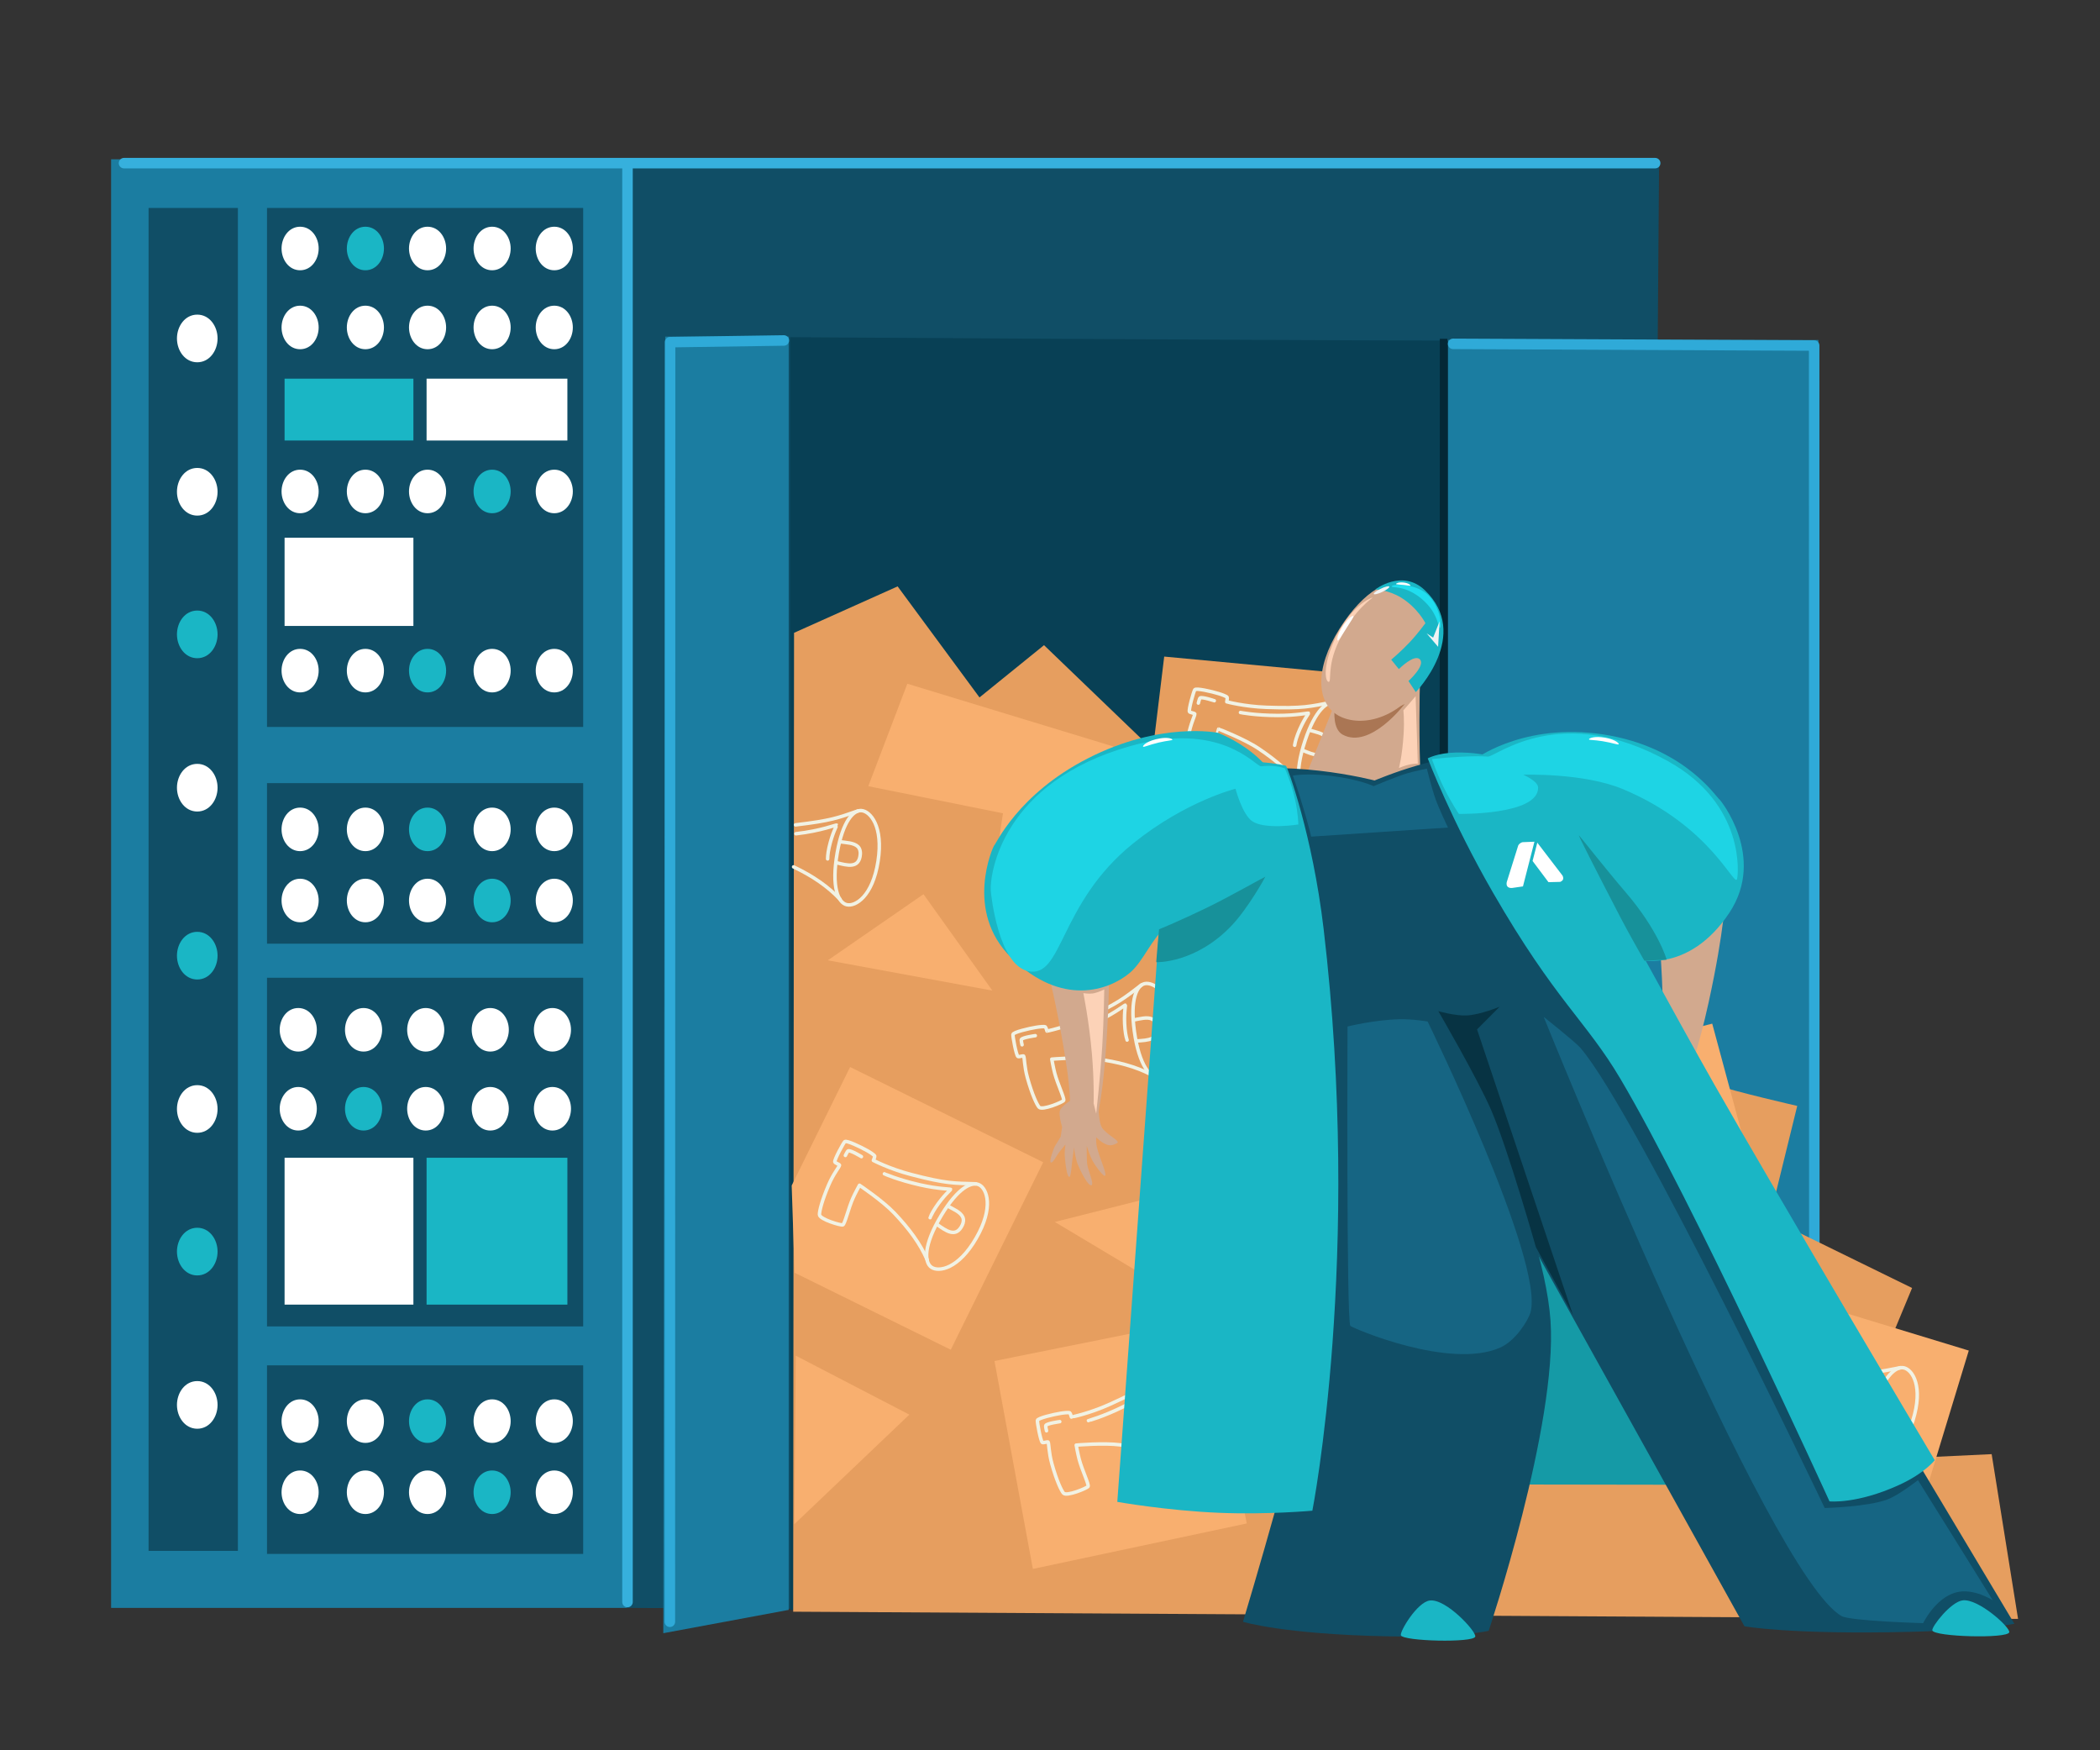 <svg xmlns="http://www.w3.org/2000/svg" width="600" height="500"><rect width="100%" height="100%" fill="#333333" stroke="none"/><path fill="#1b7da1" fill-rule="evenodd" d="M31.745 45.504h147.791v413.819H31.745V45.504Z"/><path fill="none" stroke="#104e66" stroke-linejoin="round" d="M179.536 459.323V45.504"/><path fill="#104e66" fill-rule="evenodd" d="m470.869 460.881-291.333-1.558V45.504l294.488.8-3.155 414.577ZM42.45 59.402h25.516v383.636H42.45V59.402Z"/><path fill="#fff" fill-rule="evenodd" d="M56.361 89.88c3.5 0 5.802 3.306 5.802 6.806s-2.302 6.806-5.802 6.806c-3.5 0-5.802-3.306-5.802-6.806s2.302-6.806 5.802-6.806ZM56.361 133.677c3.5 0 5.802 3.306 5.802 6.807 0 3.5-2.302 6.806-5.802 6.806-3.5 0-5.802-3.306-5.802-6.806 0-3.501 2.302-6.807 5.802-6.807Z"/><path fill="#1ab6c5" fill-rule="evenodd" d="M56.361 174.415c3.5 0 5.802 3.306 5.802 6.807 0 3.5-2.302 6.806-5.802 6.806-3.5 0-5.802-3.306-5.802-6.806 0-3.501 2.302-6.807 5.802-6.807Z"/><path fill="#fff" fill-rule="evenodd" d="M56.361 218.213c3.5 0 5.802 3.306 5.802 6.806 0 3.501-2.302 6.807-5.802 6.807-3.5 0-5.802-3.306-5.802-6.807 0-3.5 2.302-6.806 5.802-6.806Z"/><path fill="#1ab6c5" fill-rule="evenodd" d="M56.361 266.197c3.5 0 5.802 3.306 5.802 6.807 0 3.5-2.302 6.806-5.802 6.806-3.5 0-5.802-3.306-5.802-6.806 0-3.501 2.302-6.807 5.802-6.807Z"/><path fill="#fff" fill-rule="evenodd" d="M56.361 309.995c3.5 0 5.802 3.306 5.802 6.806 0 3.501-2.302 6.807-5.802 6.807-3.5 0-5.802-3.306-5.802-6.807 0-3.5 2.302-6.806 5.802-6.806Z"/><path fill="#1ab6c5" fill-rule="evenodd" d="M56.361 350.733c3.5 0 5.802 3.306 5.802 6.807 0 3.5-2.302 6.806-5.802 6.806-3.5 0-5.802-3.306-5.802-6.806 0-3.501 2.302-6.807 5.802-6.807Z"/><path fill="#fff" fill-rule="evenodd" d="M56.361 394.531c3.5 0 5.802 3.306 5.802 6.806 0 3.501-2.302 6.807-5.802 6.807-3.5 0-5.802-3.306-5.802-6.807 0-3.5 2.302-6.806 5.802-6.806Z"/><path fill="#104e66" fill-rule="evenodd" d="M76.287 59.402h90.332v148.255H76.287V59.402ZM76.287 223.707h90.332v45.88H76.287v-45.88ZM76.287 279.318h90.332v99.595H76.287v-99.595ZM76.287 390.029h90.332v53.882H76.287v-53.882Z"/><path fill="#fff" fill-rule="evenodd" d="M85.746 64.767c3.198 0 5.302 3.021 5.302 6.22s-2.104 6.22-5.302 6.22c-3.199 0-5.302-3.021-5.302-6.22s2.103-6.22 5.302-6.22Z"/><path fill="#1ab6c5" fill-rule="evenodd" d="M104.398 64.767c3.199 0 5.302 3.021 5.302 6.22s-2.103 6.22-5.302 6.22c-3.199 0-5.302-3.021-5.302-6.22s2.103-6.22 5.302-6.22Z"/><path fill="#fff" fill-rule="evenodd" d="M122.159 64.767c3.199 0 5.302 3.021 5.302 6.22s-2.103 6.22-5.302 6.22c-3.198 0-5.302-3.021-5.302-6.22s2.104-6.22 5.302-6.22ZM140.604 64.767c3.198 0 5.301 3.021 5.301 6.22s-2.103 6.22-5.301 6.22c-3.199 0-5.302-3.021-5.302-6.22s2.103-6.22 5.302-6.22ZM158.365 64.767c3.199 0 5.302 3.021 5.302 6.22s-2.103 6.22-5.302 6.22c-3.199 0-5.302-3.021-5.302-6.22s2.103-6.22 5.302-6.22ZM85.746 87.324c3.198 0 5.302 3.021 5.302 6.22s-2.104 6.22-5.302 6.22c-3.199 0-5.302-3.021-5.302-6.22s2.103-6.22 5.302-6.22ZM104.398 87.324c3.199 0 5.302 3.021 5.302 6.22s-2.103 6.22-5.302 6.22c-3.199 0-5.302-3.021-5.302-6.22s2.103-6.22 5.302-6.22ZM122.159 87.324c3.199 0 5.302 3.021 5.302 6.22s-2.103 6.22-5.302 6.22c-3.198 0-5.302-3.021-5.302-6.22s2.104-6.22 5.302-6.22ZM140.604 87.324c3.198 0 5.301 3.021 5.301 6.22s-2.103 6.22-5.301 6.22c-3.199 0-5.302-3.021-5.302-6.22s2.103-6.22 5.302-6.22ZM158.365 87.324c3.199 0 5.302 3.021 5.302 6.22s-2.103 6.22-5.302 6.22c-3.199 0-5.302-3.021-5.302-6.22s2.103-6.22 5.302-6.22ZM85.746 185.36c3.198 0 5.302 3.021 5.302 6.22s-2.104 6.22-5.302 6.22c-3.199 0-5.302-3.021-5.302-6.22s2.103-6.22 5.302-6.22ZM104.398 185.36c3.199 0 5.302 3.021 5.302 6.22 0 3.198-2.103 6.22-5.302 6.22-3.199 0-5.302-3.021-5.302-6.22s2.103-6.22 5.302-6.22Z"/><path fill="#1ab6c5" fill-rule="evenodd" d="M122.159 185.36c3.199 0 5.302 3.021 5.302 6.22 0 3.198-2.103 6.22-5.302 6.22-3.198 0-5.302-3.021-5.302-6.22s2.104-6.22 5.302-6.22Z"/><path fill="#fff" fill-rule="evenodd" d="M140.604 185.36c3.198 0 5.301 3.021 5.301 6.22 0 3.198-2.103 6.22-5.301 6.22-3.199 0-5.302-3.022-5.302-6.22 0-3.199 2.103-6.22 5.302-6.22ZM158.365 185.36c3.199 0 5.302 3.021 5.302 6.22 0 3.198-2.103 6.22-5.302 6.22-3.199 0-5.302-3.022-5.302-6.22 0-3.199 2.103-6.22 5.302-6.22ZM85.746 134.173c3.198 0 5.302 3.021 5.302 6.22s-2.104 6.22-5.302 6.22c-3.199 0-5.302-3.021-5.302-6.22 0-3.198 2.103-6.22 5.302-6.22ZM104.398 134.173c3.199 0 5.302 3.021 5.302 6.22s-2.103 6.22-5.302 6.22c-3.199 0-5.302-3.021-5.302-6.22s2.103-6.22 5.302-6.22ZM122.159 134.173c3.199 0 5.302 3.021 5.302 6.22s-2.103 6.22-5.302 6.22c-3.198 0-5.302-3.021-5.302-6.22s2.104-6.22 5.302-6.22Z"/><path fill="#1ab6c5" fill-rule="evenodd" d="M140.604 134.173c3.198 0 5.301 3.021 5.301 6.22s-2.103 6.22-5.301 6.22c-3.199 0-5.302-3.021-5.302-6.22s2.103-6.22 5.302-6.22Z"/><path fill="#fff" fill-rule="evenodd" d="M158.365 134.173c3.199 0 5.302 3.021 5.302 6.22s-2.103 6.22-5.302 6.22c-3.199 0-5.302-3.021-5.302-6.22s2.103-6.22 5.302-6.22Z"/><path fill="#1ab6c5" fill-rule="evenodd" d="M81.308 108.172h36.805v17.673H81.308v-17.673Z"/><path fill="#fff" fill-rule="evenodd" d="M121.879 108.172h40.23v17.673h-40.23v-17.673ZM81.308 153.609h36.805v25.204H81.308v-25.204Z"/><path fill="#104e66" fill-rule="evenodd" d="M121.879 153.609h40.23v25.204h-40.23v-25.204Z"/><path fill="#fff" fill-rule="evenodd" d="M85.746 230.707c3.198 0 5.302 3.021 5.302 6.22s-2.104 6.22-5.302 6.22c-3.199 0-5.302-3.021-5.302-6.22s2.103-6.22 5.302-6.22ZM104.398 230.707c3.199 0 5.302 3.021 5.302 6.219 0 3.199-2.103 6.22-5.302 6.22-3.199 0-5.302-3.021-5.302-6.22 0-3.198 2.103-6.219 5.302-6.219Z"/><path fill="#1ab6c5" fill-rule="evenodd" d="M122.159 230.707c3.199 0 5.302 3.021 5.302 6.219 0 3.199-2.103 6.22-5.302 6.22-3.198 0-5.302-3.021-5.302-6.22 0-3.198 2.104-6.219 5.302-6.219Z"/><path fill="#fff" fill-rule="evenodd" d="M140.604 230.707c3.198 0 5.301 3.021 5.301 6.219 0 3.199-2.103 6.22-5.301 6.22-3.199 0-5.302-3.021-5.302-6.22 0-3.198 2.103-6.219 5.302-6.219ZM158.365 230.707c3.199 0 5.302 3.021 5.302 6.219 0 3.199-2.103 6.22-5.302 6.22-3.199 0-5.302-3.021-5.302-6.22 0-3.198 2.103-6.219 5.302-6.219ZM85.746 251.027c3.198 0 5.302 3.021 5.302 6.22 0 3.198-2.104 6.219-5.302 6.219-3.199 0-5.302-3.021-5.302-6.219 0-3.199 2.103-6.22 5.302-6.22ZM104.398 251.026c3.199 0 5.302 3.022 5.302 6.22 0 3.199-2.103 6.22-5.302 6.22-3.199 0-5.302-3.021-5.302-6.22s2.103-6.22 5.302-6.22ZM122.159 251.026c3.199 0 5.302 3.022 5.302 6.22 0 3.199-2.103 6.22-5.302 6.22-3.198 0-5.302-3.021-5.302-6.22s2.104-6.22 5.302-6.22Z"/><path fill="#1ab6c5" fill-rule="evenodd" d="M140.604 251.026c3.198 0 5.301 3.022 5.301 6.22 0 3.199-2.103 6.22-5.301 6.22-3.199 0-5.302-3.021-5.302-6.22 0-3.198 2.103-6.22 5.302-6.22Z"/><path fill="#fff" fill-rule="evenodd" d="M158.365 251.026c3.199 0 5.302 3.022 5.302 6.22 0 3.199-2.103 6.22-5.302 6.22-3.199 0-5.302-3.021-5.302-6.22 0-3.198 2.103-6.22 5.302-6.22ZM85.219 322.955c3.199 0 5.302-3.021 5.302-6.22 0-3.198-2.103-6.219-5.302-6.219-3.198 0-5.302 3.021-5.302 6.219 0 3.199 2.104 6.22 5.302 6.22Z"/><path fill="#1ab6c5" fill-rule="evenodd" d="M103.872 322.956c3.198 0 5.301-3.022 5.301-6.22 0-3.199-2.103-6.22-5.301-6.22-3.199 0-5.303 3.021-5.303 6.22 0 3.198 2.104 6.22 5.303 6.22Z"/><path fill="#fff" fill-rule="evenodd" d="M121.633 322.956c3.199 0 5.302-3.022 5.302-6.22 0-3.199-2.103-6.22-5.302-6.22-3.199 0-5.302 3.021-5.302 6.22s2.103 6.22 5.302 6.22ZM140.077 322.956c3.199 0 5.302-3.022 5.302-6.22 0-3.199-2.103-6.22-5.302-6.22-3.198 0-5.302 3.021-5.302 6.22 0 3.198 2.104 6.22 5.302 6.22ZM157.839 322.956c3.199 0 5.302-3.022 5.302-6.22 0-3.199-2.103-6.22-5.302-6.22-3.199 0-5.302 3.021-5.302 6.22 0 3.198 2.103 6.22 5.302 6.22ZM85.219 300.398c3.199 0 5.302-3.021 5.302-6.22 0-3.198-2.103-6.219-5.302-6.219-3.199 0-5.302 3.021-5.302 6.219 0 3.199 2.104 6.22 5.302 6.22ZM103.872 300.399c3.198 0 5.301-3.022 5.301-6.22 0-3.199-2.103-6.22-5.301-6.22-3.199 0-5.303 3.021-5.303 6.22s2.104 6.22 5.303 6.22ZM121.633 300.399c3.199 0 5.302-3.022 5.302-6.22 0-3.199-2.103-6.22-5.302-6.22-3.199 0-5.302 3.021-5.302 6.22s2.103 6.22 5.302 6.22ZM140.077 300.399c3.199 0 5.302-3.022 5.302-6.22 0-3.199-2.103-6.22-5.302-6.22-3.198 0-5.302 3.021-5.302 6.22s2.104 6.22 5.302 6.22ZM157.839 300.399c3.199 0 5.302-3.022 5.302-6.22 0-3.199-2.103-6.22-5.302-6.22-3.199 0-5.302 3.021-5.302 6.22s2.103 6.22 5.302 6.22ZM81.308 330.735h36.805v41.953H81.308v-41.953Z"/><path fill="#1ab6c5" fill-rule="evenodd" d="M121.879 330.735h40.23v41.953h-40.23v-41.953Z"/><path fill="#fff" fill-rule="evenodd" d="M85.746 399.751c3.198 0 5.302 3.021 5.302 6.22s-2.104 6.22-5.302 6.22c-3.199 0-5.302-3.021-5.302-6.22s2.103-6.22 5.302-6.22ZM104.398 399.751c3.199 0 5.302 3.021 5.302 6.22 0 3.198-2.103 6.22-5.302 6.22-3.199 0-5.302-3.022-5.302-6.22 0-3.199 2.103-6.22 5.302-6.22Z"/><path fill="#1ab6c5" fill-rule="evenodd" d="M122.159 399.751c3.199 0 5.302 3.021 5.302 6.22 0 3.198-2.103 6.22-5.302 6.22-3.198 0-5.302-3.022-5.302-6.22 0-3.199 2.104-6.22 5.302-6.22Z"/><path fill="#fff" fill-rule="evenodd" d="M140.604 399.751c3.198 0 5.301 3.021 5.301 6.22 0 3.198-2.103 6.22-5.301 6.22-3.199 0-5.302-3.022-5.302-6.22 0-3.199 2.103-6.22 5.302-6.22ZM158.365 399.751c3.199 0 5.302 3.021 5.302 6.22 0 3.198-2.103 6.22-5.302 6.22-3.199 0-5.302-3.022-5.302-6.22 0-3.199 2.103-6.22 5.302-6.22ZM85.746 420.071c3.198 0 5.302 3.021 5.302 6.22 0 3.198-2.104 6.22-5.302 6.22-3.199-.001-5.302-3.022-5.302-6.22 0-3.199 2.103-6.22 5.302-6.22ZM104.398 420.07c3.199 0 5.302 3.022 5.302 6.22 0 3.199-2.103 6.22-5.302 6.22-3.199 0-5.302-3.021-5.302-6.22 0-3.198 2.103-6.22 5.302-6.22ZM122.159 420.07c3.199 0 5.302 3.022 5.302 6.22 0 3.199-2.103 6.22-5.302 6.22-3.198 0-5.302-3.021-5.302-6.22 0-3.198 2.104-6.22 5.302-6.22Z"/><path fill="#1ab6c5" fill-rule="evenodd" d="M140.604 420.07c3.198 0 5.301 3.022 5.301 6.22 0 3.199-2.103 6.22-5.301 6.22-3.199 0-5.302-3.021-5.302-6.22 0-3.198 2.103-6.22 5.302-6.22Z"/><path fill="#fff" fill-rule="evenodd" d="M158.365 420.07c3.199 0 5.302 3.022 5.302 6.22 0 3.199-2.103 6.22-5.302 6.22-3.199 0-5.302-3.021-5.302-6.22 0-3.198 2.103-6.22 5.302-6.22Z"/><path fill="none" stroke="#36b0dd" stroke-width="3" stroke-linecap="round" stroke-linejoin="round" d="M179.286 46.948v410.698M35.432 46.608h437.474"/><g><path fill="#084055" fill-rule="evenodd" d="M225.736 96.323c.018 0 129.951.849 185.645.965.647.002 2.158 0 2.158 0v363.57s-1.602.002-2.285 0c-62.368-.13-185.5-.965-185.518-.965V96.323Z"/><path fill="none" stroke="#042836" stroke-linejoin="round" d="M411.254 460.858c.683.002 2.285 0 2.285 0M413.539 460.858V97.288M413.539 97.288s-1.511.002-2.158 0"/><path fill="#042836" fill-rule="evenodd" d="m411.381 97.288-.127 363.57c.683.002 2.285 0 2.285 0V97.288s-1.511.002-2.158 0Z"/><path fill="#1b7da1" fill-rule="evenodd" d="M413.704 97.132h105.845v363.73H413.704V97.132Z"/><path fill="none" stroke="#2faad8" stroke-width="3" stroke-linecap="round" stroke-linejoin="round" d="m415.176 98.227 103.155.481.062 335.467"/><path fill="#1b7da1" fill-rule="evenodd" d="M190.069 96.166h35.266v363.73l-35.821 6.66.555-370.39Z"/><path fill="none" stroke="#2faad8" stroke-width="3" stroke-linecap="round" stroke-linejoin="round" d="m223.955 97.262-32.501.48-.062 365.546"/></g><g><path fill="#e69e5f" fill-rule="evenodd" d="m226.871 180.777 29.595-13.267 23.391 31.724 18.434-14.93 31.102 29.904 3.238-26.644 50.368 4.705-3.261 33.005 19.676 9.705 29.303 111.745 45.639-42.992c.001.001 10.202 4.398 14.717 5.891 7.183 2.377 24.419 6.297 24.422 6.297l-7.885 32.092 40.698 19.924-20.564 49.517 43.3-2.051 7.543 47.063-349.962-2.057.246-279.631Z"/></g><g><path fill="#f8af6f" fill-rule="evenodd" d="m242.884 304.814 55.17 27.201-26.407 53.559-44.614-21.996-.84-24.91 16.691-33.854ZM284.133 388.796l60.302-12.138 11.784 58.541-61.115 12.991-10.971-59.394ZM503.665 367.895l58.844 17.919-17.396 57.125-59.965-17.553 18.517-57.491ZM259.237 195.323l58.844 17.919-17.396 57.125c-.002-.001-14.772-12.931-15.967-16.271-1.145-3.199 1.846-21.759 1.847-21.761l-38.482-7.744 11.154-29.268ZM263.858 255.445l19.677 27.537-47.022-8.65 27.345-18.887ZM333.602 340.93l8.817 32.676-41.037-24.532 32.22-8.144ZM489.207 292.422l8.818 32.676-41.038-24.532 32.22-8.144Z"/><path fill="none" stroke="#f1f2e4" stroke-linecap="round" stroke-linejoin="round" d="M264.91 359.886c-2.017-4.634-5.124-8.845-9.408-13.363-3.332-3.514-9.932-7.93-9.934-7.931 0 0-1.204 2.184-1.86 3.649-1.312 2.932-2.334 7.432-2.911 7.666-.513.208-6.62-1.583-6.666-2.914-.034-.976.7-4.009 2.647-8.543 1.389-3.235 3.017-5.055 3.08-5.588.024-.211-1.293-.651-1.343-.946-.116-.677 2.432-5.368 2.849-5.778.465-.458 4.642 1.548 6.451 2.583.684.391 2.02 1.212 2.114 1.557.045.168-.386 1.216-.387 1.216.002.001 4.517 2.394 10.78 4.029 10.159 2.652 12.224 2.463 18.475 2.655"/><path fill="none" stroke="#f1f2e4" stroke-linecap="round" stroke-linejoin="round" d="M279.739 338.453c2.255 1.091 4.263 6.399-.789 15.197-5.08 8.847-10.712 9.786-12.802 8.381-2.065-1.388-2.391-6.216 2.803-14.848 4.769-7.928 8.731-9.725 10.788-8.73Z"/><path fill="none" stroke="#f1f2e4" stroke-linecap="round" stroke-linejoin="round" d="M271.027 344.671c1.259.72 3.386 1.57 4.041 2.996.339.738.21 1.579-.125 2.288-1.814 3.84-4.688 1.59-7.147-.116M241.537 330.074s.572-1.216.809-1.311c.634-.254 3.774 1.653 3.774 1.653M265.75 347.848c0-.001.425-1.189 1.549-2.88 2.32-3.49 4.351-5.08 4.316-5.189-.047-.143-3.442-.099-8.736-1.296-6.395-1.446-10.19-3.156-10.191-3.157M335.912 417.262c-4.479-2.341-9.542-3.668-15.712-4.496-4.8-.643-12.71.063-12.712.063 0 .001.434 2.457.843 4.008.819 3.107 2.849 7.251 2.547 7.796-.269.483-6.147 2.923-7.019 1.916-.639-.738-1.971-3.56-3.302-8.312-.95-3.389-.825-5.829-1.111-6.283-.114-.179-1.415.305-1.639.107-.516-.454-1.477-5.705-1.41-6.286.075-.648 4.585-1.709 6.643-2.04.778-.124 2.333-.324 2.623-.114.141.102.463 1.189.463 1.189.001-.001 5.018-.972 10.92-3.631 9.572-4.314 11.061-5.757 16.047-9.532"/><path fill="none" stroke="#f1f2e4" stroke-linecap="round" stroke-linejoin="round" d="M333.999 391.27c2.44-.567 7.335 2.305 8.926 12.324 1.6 10.075-2.194 14.342-4.703 14.561-2.478.216-5.764-3.338-7.14-13.317-1.264-9.165.691-13.051 2.917-13.568Z"/><path fill="none" stroke="#f1f2e4" stroke-linecap="round" stroke-linejoin="round" d="M331.122 401.579c1.432-.23 3.62-.903 5.025-.205.728.362 1.155 1.097 1.34 1.86.998 4.127-2.651 4.18-5.637 4.396M299.003 408.73s-.318-1.305-.193-1.528c.334-.596 3.974-1.083 3.975-1.083M329.008 407.364s-.415-1.192-.602-3.213c-.385-4.174.198-6.687.101-6.749-.125-.082-2.741 2.084-7.612 4.475-5.886 2.89-9.914 3.94-9.915 3.941M328.928 306.999c-4.479-2.34-9.541-3.668-15.712-4.495-4.8-.644-12.71.063-12.711.063 0 0 .433 2.456.843 4.008.819 3.106 2.848 7.25 2.546 7.795-.268.483-6.146 2.923-7.018 1.917-.64-.739-1.971-3.561-3.303-8.312-.95-3.39-.825-5.829-1.111-6.283-.113-.18-1.415.305-1.639.107-.515-.455-1.476-5.706-1.409-6.287.075-.648 4.584-1.709 6.643-2.039.777-.125 2.333-.325 2.623-.114.141.102.463 1.188.462 1.188.002 0 5.019-.971 10.92-3.631 9.572-4.313 11.061-5.757 16.048-9.532"/><path fill="none" stroke="#f1f2e4" stroke-linecap="round" stroke-linejoin="round" d="M327.015 281.007c2.441-.566 7.336 2.305 8.927 12.325 1.6 10.075-2.194 14.342-4.704 14.56-2.478.216-5.763-3.338-7.14-13.317-1.264-9.165.692-13.051 2.917-13.568Z"/><path fill="none" stroke="#f1f2e4" stroke-linecap="round" stroke-linejoin="round" d="M324.138 291.317c1.432-.23 3.621-.904 5.025-.205.728.362 1.156 1.097 1.34 1.859.999 4.127-2.651 4.18-5.636 4.396M292.019 298.468s-.318-1.305-.193-1.528c.334-.596 3.975-1.083 3.975-1.083M322.025 297.102c0-.001-.416-1.192-.602-3.214-.386-4.173.197-6.687.101-6.749-.126-.081-2.741 2.084-7.613 4.476-5.885 2.889-9.913 3.94-9.914 3.94M371.71 224.832c-2.981-4.081-6.933-7.512-12.1-10.985-4.019-2.702-11.425-5.569-11.426-5.57-.001 0-.699 2.395-1.018 3.967-.641 3.149-.655 7.763-1.167 8.117-.455.315-6.806-.099-7.142-1.387-.247-.946-.192-4.066.717-8.915.649-3.46 1.841-5.593 1.785-6.127-.022-.211-1.404-.352-1.517-.629-.261-.636 1.201-5.769 1.519-6.261.353-.548 4.867.497 6.859 1.112.752.232 2.236.741 2.403 1.058.081.154-.111 1.271-.112 1.271.002 0 4.931 1.349 11.4 1.577 10.492.368 12.466-.267 18.609-1.445"/><path fill="none" stroke="#f1f2e4" stroke-linecap="round" stroke-linejoin="round" d="M381.498 200.678c2.44.572 5.558 5.313 2.55 15.002-3.024 9.743-8.315 11.89-10.662 10.975-2.318-.903-3.691-5.544-.508-15.102 2.922-8.778 6.396-11.397 8.62-10.875Z"/><path fill="none" stroke="#f1f2e4" stroke-linecap="round" stroke-linejoin="round" d="M374.356 208.649c1.385.428 3.646.792 4.596 2.04.493.647.551 1.496.379 2.261-.931 4.143-4.228 2.575-7 1.447M342.389 200.845s.293-1.311.503-1.455c.563-.387 4.043.788 4.044.788M369.9 212.901s.155-1.253.882-3.148c1.502-3.913 3.137-5.909 3.078-6.007-.076-.129-3.38.655-8.807.644-6.557-.014-10.633-.855-10.634-.855M534.215 414.913c-2.981-4.081-6.933-7.512-12.1-10.985-4.019-2.701-11.425-5.569-11.426-5.57 0 .001-.699 2.395-1.019 3.968-.64 3.148-.654 7.762-1.166 8.117-.455.314-6.806-.099-7.142-1.388-.247-.945-.192-4.065.718-8.915.648-3.46 1.84-5.592 1.784-6.126-.022-.211-1.404-.353-1.517-.629-.261-.636 1.201-5.77 1.519-6.262.354-.547 4.867.497 6.859 1.112.753.232 2.236.742 2.403 1.058.081.154-.111 1.271-.112 1.271.002 0 4.931 1.35 11.4 1.577 10.492.369 12.466-.266 18.609-1.445"/><path fill="none" stroke="#f1f2e4" stroke-linecap="round" stroke-linejoin="round" d="M544.003 390.759c2.44.572 5.558 5.314 2.55 15.003-3.024 9.742-8.315 11.889-10.662 10.975-2.318-.904-3.691-5.544-.508-15.102 2.923-8.778 6.396-11.397 8.62-10.876Z"/><path fill="none" stroke="#f1f2e4" stroke-linecap="round" stroke-linejoin="round" d="M536.861 398.73c1.386.428 3.646.793 4.597 2.041.492.646.55 1.495.378 2.26-.931 4.143-4.227 2.575-7 1.448M504.894 390.927s.293-1.311.503-1.456c.563-.386 4.043.788 4.044.788M532.405 402.983c0-.001.155-1.253.882-3.149 1.502-3.913 3.137-5.908 3.078-6.007-.077-.129-3.38.656-8.807.644-6.556-.014-10.633-.854-10.634-.854M240.007 256.89c-3.441-3.628-7.701-6.601-13.262-9.25m.546-11.997c10.233-1.207 12.074-1.999 17.877-4.001"/><path fill="none" stroke="#f1f2e4" stroke-linecap="round" stroke-linejoin="round" d="M246.145 231.56c2.497.208 6.277 4.441 4.724 14.466-1.562 10.081-6.48 12.981-8.936 12.421-2.425-.553-4.465-4.942-2.719-14.864 1.603-9.112 4.655-12.212 6.931-12.023Z"/><path fill="none" stroke="#f1f2e4" stroke-linecap="round" stroke-linejoin="round" d="M240.25 240.493c1.433.22 3.723.249 4.846 1.344.582.567.764 1.398.707 2.18-.313 4.235-3.804 3.168-6.713 2.46M236.466 245.354c0-.001-.03-1.263.411-3.244.911-4.091 2.23-6.301 2.163-6.394-.119-.163-4.367 1.638-11.621 2.457"/><path fill="#f8af6f" fill-rule="evenodd" d="m259.815 404.115-32.874 31.306.427-48.148 32.447 16.842Z"/></g><g fill-rule="evenodd"><path fill="#d2a98e" d="M493.018 255.472c-.001 0-2.973-7.371-10.23-7.231-7.204.14-9.876 7.555-9.877 7.556 0 .004 2.344 17.559 2.231 38.606-.026 4.734-.473 8.685-.473 8.685 0 .001-2.642 1.198-3.21 2.223-.702 1.265-.125 4.82-.125 4.82l-.833 2.702-2.173 2.624s-2.284 3.86-1.67 4.236c.545.334 1.854-1.719 2.976-2.742.71-.647 1.898-1.714 1.898-1.714s-.58 1.809-.698 3.421c-.2 2.723-.164 5.839.404 5.884.516.04 1.166-3.299 1.707-5.061.319-1.04.85-3.037.85-3.037s-.072 3.239.394 5.041c.646 2.499 2.064 6.635 2.987 6.346.823-.258-.402-4.376-.328-6.253.059-1.528.644-5.055.644-5.056 0 .001.441 3.114 1.121 4.77.722 1.759 2.22 4.474 2.723 4.436.919-.069-1.212-6.603-1.044-9.45.197-3.327 2.572-10.805 2.572-10.806.001-.002 2.395-5.804 5.308-19.079 4.603-20.98 4.845-30.918 4.846-30.921Z"/><path fill="#d2a98e" d="M482.232 307.132c.158.117-.269 3.258.26 4.714.71 1.957 4.239 4.38 3.888 5.009-.138.249-1.579.692-2.47.444-2.602-.722-4.9-5.093-4.96-5.391-.041-.199.233-3.822 1.431-4.663.495-.348 1.79-.159 1.851-.113Z"/><path fill="#1ab6c5" d="M422.238 216.352c.004.002 14.67-10.59 37.998-6.173 21.836 4.135 30.42 17.992 31.081 18.235.143.052 13.394 16.285 2.811 32.3-11.285 17.078-26.903 15.339-32.969 10.41-3.709-3.014-3.992-10.221-8.346-13.214-3.493-2.4-12.109-2.613-12.248-2.676-.332-.152-15.402 3.448-23.452-19.011-3.757-10.484 5.125-19.87 5.125-19.871Z"/><path fill="#159aa6" d="m527.927 424.222-174.415-.268 22.741-52.558 60.55-45.011 91.124 97.837Z"/><path fill="#104e66" d="M575.534 463.861 461.016 272.475l-55.154 25.629c.009.017 92.569 166.47 92.551 166.477 0 0 13.14 2.411 47.176 1.59 21.656-.522 29.942-2.31 29.945-2.31Z"/><path fill="#1ab6c5" d="M552.093 465.756c-.253-1.021 5.285-8.209 8.718-8.591 4.515-.501 13.554 7.729 13.267 9.109-.397 1.915-21.529 1.316-21.985-.518Z"/><path fill="#104e66" d="M425.345 465.863c.002-.009 19.701-58.863 17.658-88.607-2.117-30.801-30.827-88.323-30.83-88.332l-58.254 12.33c.002.009 20.732 74.92 20.532 87.624-.171 10.851-19.304 74.415-19.311 74.412 0 0 11.333 3.543 41.179 4.151 20.962.427 29.023-1.578 29.026-1.578Z"/><path fill="#1ab6c5" d="M400.254 467.14c-.357-1.05 4.64-9.463 8.255-9.926 4.645-.595 13.378 8.913 12.993 10.314-.5 1.823-20.659 1.342-21.248-.388Z"/><g><path fill="#d2a98e" d="M371.578 225.285c0-.001 2.15-5.156 5.009-12.277 5.046-12.569 8.581-21.774 8.582-21.776l20.629.842c0 .002-.414 9.406-.166 22.531.181 9.577.716 16.424.716 16.426-.001 0-6.549 2.746-18.461.697-11.307-1.944-16.308-6.442-16.309-6.443Z"/><path fill="#104e66" d="M466.755 297.66c-.003-.009-5.373-63.783-43.506-80.602-8.12-3.582-30.512 5.903-30.515 5.903-.005 0-27.049-7.073-45.741-1.163-3.527 1.115-7.585 2.914-8.545 4.388-10.092 15.502 21.36 94.631 21.361 94.633l106.946-23.159Z"/><path fill="#aa7654" d="M381.298 202.965c0 .001-.573 5.321 2.319 6.897 7.86 4.283 17.724-8.763 17.726-8.764-.001 0-4.354 2.628-13.043 2.952-4.559.17-7.001-1.085-7.002-1.085Z"/><path fill="#1ab6c5" d="M346.038 219.207c9.875-3.198 21.204-.561 21.381-.44.395.27 7.576 19.624 10.758 46.574 11.066 93.731-3.217 166.201-3.217 166.218-.003 0-12.915 1.171-26.633.601-15.071-.627-29.095-3.123-29.098-3.123l14.788-201.9c.002 0 5.371-5.776 12.021-7.93ZM415.947 214.978c9.668-.197 14.688 2.762 14.826 2.824.08.037 3.553 1.755 7.093 5.251 13.039 12.88 18.288 25.965 18.688 26.599.844 1.339 23.028 42.168 33.206 60.067 18.469 32.478 63.014 107.405 63.02 107.416-.001 0-2.838 3.717-10.197 7.076-12.103 5.526-19.868 4.682-19.87 4.682-.006-.012-39.162-85.977-59.766-120.751-9.853-16.63-18.527-22.206-36.394-53.17-11.816-20.477-18.629-38.319-18.63-38.323 0 0 2.773-1.564 8.024-1.671Z"/><path fill="#fff" d="M434.357 240.883c-.409.291-.572.625-.572.625l-3.257 10.391s-.264.82.166 1.338c.45.544 1.35.423 1.35.423l3.088-.442 3.275-12.769-3.369.135s-.321.043-.681.299ZM439.23 240.722l7.181 9.376s.365.58.176 1.105c-.183.509-.81.719-.81.719l-3.355.086-4.543-6.055 1.351-5.231Z"/></g><g><path fill="#d2a98e" d="M403.907 167.231c-5.595-2.759-12.771.286-19.748 10.223-8.258 11.763-8.308 21.947-2.973 26.154 5.664 4.466 18.305 3.072 26.069-10.062 7.371-12.468 3.327-23.024-3.348-26.315Z"/><path fill="#1ab6c5" d="M392.923 168.394c.002 0 7.721-5.964 14.185.217 13.312 12.731-2.595 29.1-2.595 29.103l-2.091-3.174s4.948-4.461 3.245-6.188c-1.611-1.635-5.993 2.791-5.994 2.791l-2.176-2.687c.001-.001 2.806-2.361 5.23-4.936 2.397-2.546 4.536-5.501 4.536-5.501-.001-.001-2.195-4.374-6.938-7.289-3.658-2.249-7.401-2.335-7.402-2.336Z"/></g><g><path fill="#d2a98e" d="M316.603 264.662c-.001 0-3.905-6.789-10.946-5.64-7.117 1.161-8.663 8.935-8.664 8.936.001.004 4.916 17.019 7.917 37.851a90.93 90.93 0 0 1 .818 8.66s-2.436 1.575-2.846 2.672c-.507 1.355.589 4.786.589 4.787l-.425 2.795-1.76 2.916c0 .001-1.688 4.156-1.025 4.437.588.249 1.579-1.974 2.538-3.153.606-.744 1.623-1.975 1.624-1.976 0 .001-.307 1.876-.185 3.488.205 2.722.701 5.798 1.27 5.758.516-.036.665-3.434.939-5.257.162-1.076.392-3.129.392-3.13 0 .001.408 3.215 1.135 4.928 1.008 2.376 3.023 6.257 3.893 5.834.776-.377-1.044-4.268-1.25-6.135-.167-1.52-.11-5.095-.11-5.096 0 .001.897 3.015 1.814 4.551.975 1.633 2.858 4.097 3.35 3.985.898-.204-2.176-6.351-2.431-9.192-.297-3.319.945-11.066.945-11.067.001-.002 1.238-6.118 2.051-19.654 1.286-21.442.367-31.295.367-31.298Z"/><path fill="#d2a98e" d="M313.806 317.349c.173.093.215 3.262.954 4.624.992 1.83 4.84 3.704 4.587 4.379-.101.266-1.46.917-2.378.804-2.681-.329-5.599-4.312-5.703-4.598-.07-.191-.335-3.815.725-4.824.439-.417 1.747-.421 1.815-.385Z"/><path fill="#1ab6c5" d="M347.937 209.333c-.002.003-16.357-3.322-37.139 7.314-20.113 10.292-26.213 24.569-26.812 24.962-.126.084-8.717 18.56 4.957 31.987 14.408 14.149 27.924 9.303 33.829 4.344 3.949-3.317 6.072-9.592 10.464-13.23 2.465-2.042 8.197-4.509 8.289-4.578.358-.269 23.104 2.101 25.234-27.064 1.197-16.395-18.821-23.734-18.822-23.735Z"/></g><g><path fill="#1fdeef" d="M407.622 169.612c-3.614-3.04-9.865-2.782-9.989-2.124-.112.591 3.68-.462 8.477 3.52 5.178 4.298 4.748 8.916 5.379 8.32.575-.543-.167-6.602-3.867-9.716Z"/><path fill="#f0f3f4" d="m411.305 177.521-1.836 4.622-1.857-1.21 3.277 3.846.416-7.258ZM396.957 167.58c-.094-.227-1.06-.119-2.755.747-1.293.661-1.78 1.178-1.708 1.351.081.199.921.128 2.43-.578 1.533-.717 2.116-1.318 2.033-1.52Z"/><path fill="#fcd2b7" d="M392.153 170.731c-.139-.145-6.532 2.314-11.032 12.451-3.166 7.129-2.527 11.405-1.539 11.599.992.196-.553-4.235 2.847-11.391 4.623-9.728 9.857-12.52 9.724-12.659ZM404.464 198.87s-1.095 1.299-1.956 2.291c-.67.773-1.551 1.76-1.551 1.76 0 .001.336 2.556.065 6.933-.378 6.081-1.326 9.541-1.326 9.542 0 0 1.676-.723 3.13-1.027 1.003-.21 2.262-.236 2.262-.236l-.624-19.263Z"/><path fill="#17919a" d="M331.158 265.47c.029-.043 3.841-1.439 14.056-6.358 5.212-2.511 16.243-8.703 16.306-8.655.048.037-4.902 8.975-9.617 13.94-10.291 10.835-21.493 10.512-21.551 10.456-.023-.021.788-9.357.806-9.383ZM469.805 274.433c-.021-.012-4.63-8.133-6.815-12.349-7.996-15.434-12.059-23.427-11.867-23.46.075-.014 7.768 9.771 13.409 16.342 9.243 10.764 11.692 19.133 11.645 19.192-.013.017-6.354.285-6.372.275Z"/><path fill="#fcd2b7" d="m313.201 318.155-.732-2.94c0-.001.173-6.41-.478-13.994-.822-9.577-2.461-17.509-2.461-17.511 0 0 1.578.25 2.676.089 1.432-.21 3.3-1.145 3.3-1.145 0 .001-.134 9.045-.569 16.076-.527 8.525-1.736 19.423-1.736 19.425Z"/><path fill="#1ed4e4" d="M496.31 251.083c.316-1.08 2.528-21.228-19.666-33.595-30.545-17.02-49.025-1.436-51.506-1.35-.203.007-1.433-.114-3-.102-6.804.055-13.006.809-13.007.809-.001 0 1.228 3.766 3.432 8.232 2.117 4.291 4.24 7.427 4.267 7.43.028.004 22.814.377 22.633-7.546-.043-1.864-4.266-3.647-4.266-3.647.003 0 17.208-.597 28.48 4.108 25.144 10.493 31.866 28.283 32.633 25.661ZM283.085 254.402c-.298-4.935 3.277-30.954 39.868-41.273 25.699-7.247 35.492 5.538 37.296 5.768.279.035 1.994-.271 4.143-.022 1.439.166 2.704.622 2.704.622.001 0 1.757 3.753 2.898 8.799.899 3.973.973 7.22.954 7.232-.014.009-9.531 1.535-13.159-.923-2.872-1.945-4.786-9.28-4.787-9.281-.003.001-14.269 3.52-29.291 15.65-21.36 17.247-19.978 38.738-30.028 36.444-8.338-1.903-10.498-21.351-10.598-23.016Z"/><path fill="#073343" d="M438.826 356.269c-.002-.004-7.859-27.671-12.701-38.976-3.806-8.887-15.167-28.431-15.169-28.434.001 0 4.867 1.394 8.144 1.223 3.86-.202 9.371-2.494 9.372-2.495l-6.458 6.483c.002.008 27.386 81.539 27.387 81.547l-10.575-19.348Z"/><path fill="#166583" d="M369.385 221.559c0 .001 1.507 4.172 3.309 10.294 1.234 4.19 1.927 7.145 1.927 7.146l39.082-2.594s-2.473-5.158-3.521-8.067c-1.085-3.011-2.514-8.754-2.515-8.755 0 0-3.745.759-5.653 1.339-3.361 1.023-9.561 3.655-9.562 3.655-.001 0-3.96-1.907-11.863-2.894-7.252-.905-11.203-.124-11.204-.124ZM399.78 291.166c3.877-.091 8.113.647 8.114.647.003.009 33.449 68.425 29.397 83.073-.61 2.207-4.219 8.11-8.646 10.072-14.431 6.397-42.245-5.592-42.829-6.188-1.155-1.18-.813-85.52-.813-85.529.002 0 7.67-1.908 14.777-2.075ZM547.987 422.834c.002.003 21.41 34.287 21.377 34.315-.009.007-5.494-3.576-10.45-2.265-5.982 1.583-9.438 8.8-9.438 8.801-.003 0-20.751-.596-23.292-2.019-20.779-11.631-85.122-171.158-85.13-171.176.001.001 9.016 7.139 10.489 8.848 15.969 18.533 69.796 131.439 69.803 131.452.001 0 12.251-.297 17.968-2.465 3.236-1.227 8.672-5.491 8.673-5.491Z"/></g><g fill="#fff"><path d="M331.447 210.937c2.328-.383 3.492.117 3.521.355.033.264-1.293.216-3.843.816-3.04.715-4.385 1.455-4.535 1.175-.173-.322 1.309-1.762 4.857-2.346ZM457.478 210.594c-2.35-.219-3.476.361-3.489.6-.013.266 1.306.125 3.892.546 3.082.5 4.475 1.144 4.606.855.15-.333-1.429-1.666-5.009-2.001ZM383.934 178.479c1.409-2.041 2.541-2.666 2.742-2.514.211.158-.528 1.194-1.914 3.387-1.584 2.506-2.288 3.757-2.563 3.633-.298-.134-.094-1.857 1.735-4.506ZM401.002 166.402c1.449.161 2.046.749 1.998.889-.042.125-.647-.034-1.934-.177-1.466-.162-2.191-.137-2.194-.287-.004-.147.691-.585 2.13-.425Z"/></g></g></svg>